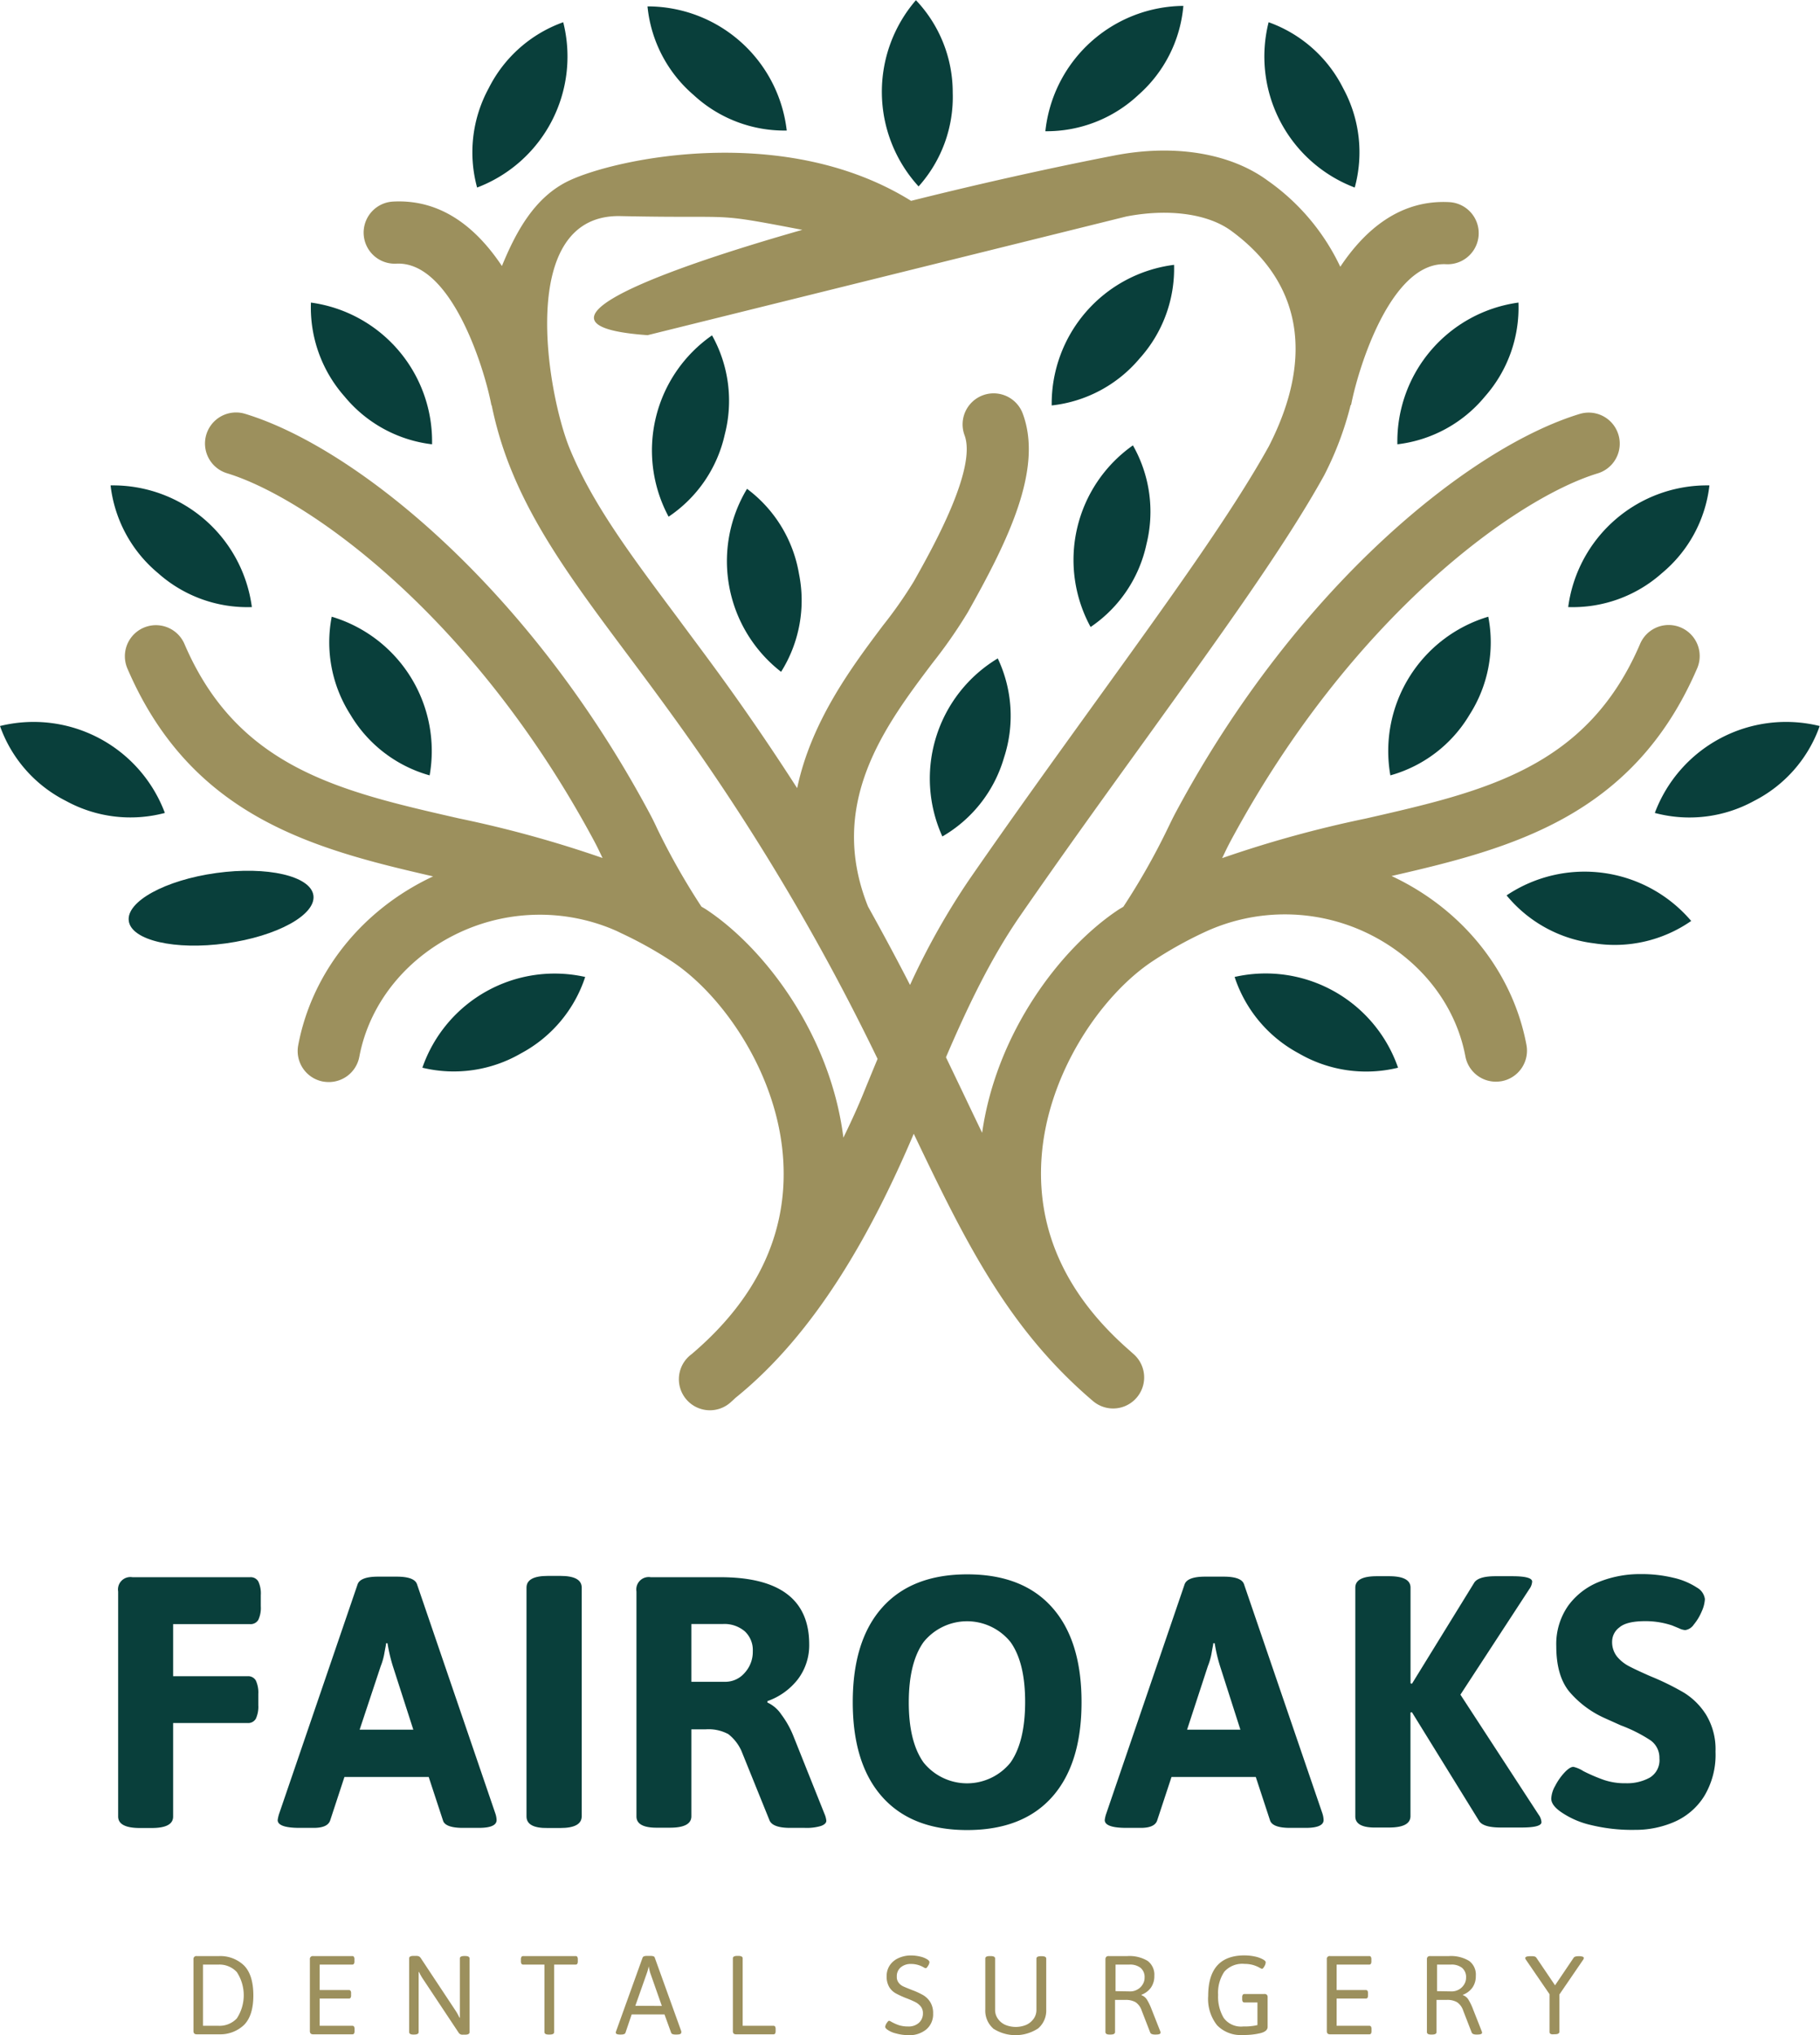 <svg xmlns="http://www.w3.org/2000/svg" id="Layer_1" data-name="Layer 1" viewBox="0 0 293.31 327.8"><defs><style>.cls-1{fill:#093f3b;}.cls-2{fill:#9c905d;}</style></defs><path class="cls-1" d="M288.73,415.86V379.62a2,2,0,0,1,2.3-2.3H310a1.41,1.41,0,0,1,1.32.69,4.51,4.51,0,0,1,.4,2.19V382a4.51,4.51,0,0,1-.4,2.19,1.43,1.43,0,0,1-1.32.69H297.59v8.39h12a1.42,1.42,0,0,1,1.33.69,4.63,4.63,0,0,1,.4,2.19v1.78a4.63,4.63,0,0,1-.4,2.19,1.42,1.42,0,0,1-1.33.69h-12v15.07c0,1.23-1.15,1.84-3.45,1.84h-2C289.88,417.7,288.73,417.09,288.73,415.86Z" transform="translate(-269.69 -123.26)"></path><path class="cls-1" d="M314.44,416.44a5.41,5.41,0,0,1,.23-1l12.66-37c.3-.8,1.4-1.21,3.28-1.21h3c1.92,0,3,.41,3.28,1.21l12.65,37a3.55,3.55,0,0,1,.18,1q0,1.26-2.88,1.26H344.3c-1.88,0-3-.4-3.22-1.2l-2.3-7H325.2l-2.3,7c-.27.8-1.15,1.2-2.65,1.2H318Q314.44,417.7,314.44,416.44Zm21.86-14.56L333,391.64a26.69,26.69,0,0,1-.86-3.68h-.23c0,.23-.12.74-.26,1.53a10.39,10.39,0,0,1-.6,2.15l-3.4,10.24Z" transform="translate(-269.69 -123.26)"></path><path class="cls-1" d="M354.54,415.86V379q0-1.89,3.45-1.89h2q3.45,0,3.45,1.89v36.82c0,1.27-1.15,1.9-3.45,1.9h-2C355.69,417.76,354.54,417.13,354.54,415.86Z" transform="translate(-269.69 -123.26)"></path><path class="cls-1" d="M372.26,415.86V379.62a2,2,0,0,1,2.3-2.3h11.21q14.33,0,14.33,10.81a9.06,9.06,0,0,1-1.81,5.61,10.7,10.7,0,0,1-4.92,3.54v.23a5.39,5.39,0,0,1,2.24,1.93,15,15,0,0,1,1.9,3.36l5.06,12.66a3.58,3.58,0,0,1,.29,1.09c0,.35-.29.63-.86.84a8.07,8.07,0,0,1-2.59.31h-2.36c-1.88,0-3-.4-3.34-1.2l-4.54-11.22a7.15,7.15,0,0,0-2.1-2.68,6.73,6.73,0,0,0-3.71-.77h-2.25v14c0,1.23-1.15,1.84-3.45,1.84h-2C373.41,417.7,372.26,417.09,372.26,415.86Zm14.32-21.69a4.1,4.1,0,0,0,3.11-1.43,5,5,0,0,0,1.32-3.51,4.11,4.11,0,0,0-1.3-3.2,5.06,5.06,0,0,0-3.53-1.17h-5.07v9.31Z" transform="translate(-269.69 -123.26)"></path><path class="cls-1" d="M411.89,412.73q-4.77-5.33-4.77-15.28t4.77-15.27q4.77-5.32,13.69-5.32t13.66,5.32q4.75,5.32,4.75,15.27t-4.75,15.28q-4.74,5.31-13.66,5.32T411.89,412.73Zm20.65-5.55q2.35-3.35,2.36-9.73t-2.36-9.69a9,9,0,0,0-14,0q-2.38,3.32-2.39,9.69t2.39,9.73a9,9,0,0,0,14,0Z" transform="translate(-269.69 -123.26)"></path><path class="cls-1" d="M447.73,416.44a4.7,4.7,0,0,1,.23-1l12.65-37c.31-.8,1.4-1.21,3.28-1.21h3c1.92,0,3,.41,3.28,1.21l12.66,37a3.87,3.87,0,0,1,.17,1c0,.84-1,1.26-2.87,1.26h-2.54c-1.87,0-2.95-.4-3.22-1.2l-2.3-7H458.49l-2.31,7c-.26.8-1.15,1.2-2.64,1.2h-2.3Q447.73,417.7,447.73,416.44Zm21.86-14.56-3.28-10.24a25.28,25.28,0,0,1-.86-3.68h-.23c0,.23-.13.74-.26,1.53a10.39,10.39,0,0,1-.61,2.15L461,401.88Z" transform="translate(-269.69 -123.26)"></path><path class="cls-1" d="M488.11,415.86V379c0-1.22,1.15-1.84,3.45-1.84h2c2.3,0,3.45.62,3.45,1.84v15.42l.23.06,10-16.22c.42-.73,1.57-1.1,3.45-1.1h2.7c2.15,0,3.22.29,3.22.87a2.27,2.27,0,0,1-.46,1.21l-11.1,17,12.6,19.33a2.27,2.27,0,0,1,.46,1.21c0,.58-1.07.86-3.22.86h-3.34c-1.92,0-3.09-.36-3.51-1.09l-10.81-17.49-.23.06v16.68c0,1.23-1.15,1.84-3.45,1.84h-2C489.26,417.7,488.11,417.09,488.11,415.86Z" transform="translate(-269.69 -123.26)"></path><path class="cls-1" d="M526.08,417.24a14,14,0,0,1-4.78-2.07c-1.07-.73-1.61-1.46-1.61-2.18a4.53,4.53,0,0,1,.64-2.07,9.52,9.52,0,0,1,1.49-2.13c.58-.62,1.06-.92,1.44-.92a5.08,5.08,0,0,1,1.61.69,27.82,27.82,0,0,0,3.34,1.43,10.55,10.55,0,0,0,3.51.52,7.6,7.6,0,0,0,3.82-.89,3.27,3.27,0,0,0,1.58-3.13,3.42,3.42,0,0,0-1.46-2.91,24,24,0,0,0-4.75-2.39L528.26,400a16.12,16.12,0,0,1-5.69-4.28q-2.07-2.56-2.07-7.28a10.75,10.75,0,0,1,1.92-6.53,11.36,11.36,0,0,1,5-3.85,17.74,17.74,0,0,1,6.67-1.24,21.8,21.8,0,0,1,5.32.6,11.58,11.58,0,0,1,3.77,1.58,2.5,2.5,0,0,1,1.27,1.85,5.51,5.51,0,0,1-.52,2,8.33,8.33,0,0,1-1.27,2.1,2,2,0,0,1-1.38.89,2.66,2.66,0,0,1-1-.29l-1.12-.46a13.55,13.55,0,0,0-4.31-.69c-2,0-3.39.33-4.17,1a2.85,2.85,0,0,0-1.18,2.24,3.75,3.75,0,0,0,.8,2.48,6.3,6.3,0,0,0,2,1.58c.77.4,1.9.93,3.39,1.58a42.6,42.6,0,0,1,5.35,2.62,11.13,11.13,0,0,1,3.6,3.57,10.7,10.7,0,0,1,1.52,5.95,12.86,12.86,0,0,1-1.87,7.25,10.74,10.74,0,0,1-4.8,4.08,15.73,15.73,0,0,1-6.33,1.27A27.93,27.93,0,0,1,526.08,417.24Z" transform="translate(-269.69 -123.26)"></path><path class="cls-2" d="M451.22,158.13c6.81-1.31,13.13-.44,16.89,2.31,11.34,8.3,13.41,20.34,6.08,34.68-6,10.84-16.25,25-28.11,41.44-6.56,9.1-13.35,18.5-20.23,28.45a116.76,116.76,0,0,0-9.5,16.91q-3.08-6-6.77-12.63c-6.66-16.63,2.79-29.16,10.4-39.24a78.84,78.84,0,0,0,5.69-8.18c6.32-11.25,12.21-23,8.84-32a5,5,0,0,0-9.37,3.51c2,5.41-5.14,18.14-8.2,23.57A70.7,70.7,0,0,1,412,224c-5,6.65-11.56,15.4-13.84,26.22-3.59-5.58-7.53-11.42-12-17.6-2.53-3.5-5-6.77-7.3-9.89-7.63-10.21-13.66-18.27-17.32-27.12s-8.73-37.91,8.16-37.54c21,.45,13.16-.87,33.38,3,2.71.52,7.21-.22,9.08-2.25s6.9-1.61,4.56-3.08c-20.33-12.79-47.6-7-55.27-3.4-5.64,2.64-8.65,8.37-10.87,13.77-4-6-9.64-10.8-17.54-10.38a5,5,0,0,0,.52,10c8.79-.44,14.14,16.64,15.3,22.68,0,.08.07.15.09.23a58.38,58.38,0,0,0,3.34,10.82c4.15,10,10.82,18.93,18.55,29.27,2.3,3.08,4.71,6.31,7.2,9.76a364,364,0,0,1,33.08,55.34q-1.11,2.67-2.19,5.32c-1,2.48-2.14,4.94-3.32,7.37C403.54,290,393,276.06,383.54,269.79c-.27-.18-.54-.32-.81-.49a112,112,0,0,1-7.15-12.61c-.46-1-.88-1.83-1.39-2.77-19.55-36.34-47.41-58.66-65-64a5,5,0,1,0-2.92,9.57c13.12,4,39.7,23,59.14,59.18.43.8.79,1.54,1.18,2.37l.21.43a184.8,184.8,0,0,0-23.11-6.37C324.53,250.73,308,247,299.42,227a5,5,0,1,0-9.2,3.94c10.25,23.88,29.92,29.06,49.27,33.49-11.42,5.33-19.52,15.43-21.74,27.2a5,5,0,0,0,4,5.85,6,6,0,0,0,.93.08,5,5,0,0,0,4.92-4.08c1.66-8.83,7.94-16.42,16.81-20.31a30.64,30.64,0,0,1,23.81-.31l.63.27c.31.13.62.29.93.44a65.06,65.06,0,0,1,8.24,4.59c8.28,5.49,17.09,18.26,17.9,32.05.7,11.78-4.28,22.28-14.78,31.19A5,5,0,1,0,387.6,349c.24-.2.44-.41.67-.61v0c12.88-10.4,21.88-26.51,28.68-42.5,8.37,17.52,15.25,31.46,28.89,43.06a5,5,0,0,0,6.48-7.62l-.59-.53h0c-10.09-8.79-14.89-19.1-14.21-30.65.81-13.79,9.62-26.56,17.91-32.05a63.6,63.6,0,0,1,8.81-4.88,30.7,30.7,0,0,1,24.79-.11c8.87,3.89,15.16,11.48,16.82,20.31a5,5,0,0,0,4.91,4.08,5.94,5.94,0,0,0,.93-.08,5,5,0,0,0,4-5.85c-2.21-11.77-10.32-21.87-21.74-27.2,19.35-4.43,39-9.61,49.27-33.49A5,5,0,0,0,534,227c-8.58,20-25.1,23.76-44.24,28.12a185.27,185.27,0,0,0-23.11,6.37c.07-.14.14-.3.21-.43.39-.83.75-1.57,1.18-2.37,19.45-36.14,46-55.19,59.14-59.18a5,5,0,0,0-2.91-9.57c-17.62,5.35-45.49,27.67-65,64-.51.94-.92,1.8-1.39,2.77a110.28,110.28,0,0,1-7.15,12.61c-.26.17-.54.31-.81.49-9.29,6.17-19.65,19.76-21.95,35.93-.88-1.83-1.78-3.7-2.7-5.64q-1.51-3.16-3.13-6.53c3.47-8.1,7.25-16,12-22.85,6.82-9.86,13.58-19.22,20.12-28.28,12-16.68,22.45-31.09,28.82-42.59a52.23,52.23,0,0,0,4.28-11.35l.07,0c1.16-6,6.44-23.11,15.3-22.68a5,5,0,1,0,.52-10c-7.91-.42-13.58,4.44-17.56,10.41A35.42,35.42,0,0,0,474,152.36c-6-4.42-15-5.93-24.68-4.06C406.26,156.64,342,175,374.06,177.25" transform="translate(-269.69 -123.26)"></path><path class="cls-1" d="M423.23,138.19a21.56,21.56,0,0,1-5.5,15.1,22.58,22.58,0,0,1-.43-30A21.56,21.56,0,0,1,423.23,138.19Z" transform="translate(-269.69 -123.26)"></path><path class="cls-1" d="M453.16,138.54a21.61,21.61,0,0,1-15,5.86,22.57,22.57,0,0,1,22.24-20.19A21.58,21.58,0,0,1,453.16,138.54Z" transform="translate(-269.69 -123.26)"></path><path class="cls-1" d="M398.45,215.67a21.61,21.61,0,0,1-2.88,15.81A22.57,22.57,0,0,1,390.08,202,21.54,21.54,0,0,1,398.45,215.67Z" transform="translate(-269.69 -123.26)"></path><path class="cls-1" d="M386.5,193.22a21.57,21.57,0,0,1-9.06,13.27,22.58,22.58,0,0,1,7-29.21A21.61,21.61,0,0,1,386.5,193.22Z" transform="translate(-269.69 -123.26)"></path><path class="cls-1" d="M454.45,210.93a21.55,21.55,0,0,1-9,13.33A22.57,22.57,0,0,1,452.27,195,21.62,21.62,0,0,1,454.45,210.93Z" transform="translate(-269.69 -123.26)"></path><path class="cls-1" d="M431.49,245.32A21.61,21.61,0,0,1,421.56,258a22.57,22.57,0,0,1,8.93-28.68A21.62,21.62,0,0,1,431.49,245.32Z" transform="translate(-269.69 -123.26)"></path><path class="cls-1" d="M453.35,181a21.55,21.55,0,0,1-14.17,7.57,22.56,22.56,0,0,1,19.72-22.65A21.59,21.59,0,0,1,453.35,181Z" transform="translate(-269.69 -123.26)"></path><path class="cls-1" d="M486.15,137.47a21.56,21.56,0,0,1,1.87,16,22.57,22.57,0,0,1-13.88-26.63A21.55,21.55,0,0,1,486.15,137.47Z" transform="translate(-269.69 -123.26)"></path><path class="cls-1" d="M381.48,138.57a21.55,21.55,0,0,0,15,5.72,22.58,22.58,0,0,0-22.44-20A21.57,21.57,0,0,0,381.48,138.57Z" transform="translate(-269.69 -123.26)"></path><path class="cls-1" d="M348.45,137.47a21.56,21.56,0,0,0-1.87,16,22.57,22.57,0,0,0,13.88-26.63A21.55,21.55,0,0,0,348.45,137.47Z" transform="translate(-269.69 -123.26)"></path><path class="cls-1" d="M325.22,187.13a21.56,21.56,0,0,0,14.1,7.7A22.58,22.58,0,0,0,319.8,172,21.61,21.61,0,0,0,325.22,187.13Z" transform="translate(-269.69 -123.26)"></path><path class="cls-1" d="M295.16,215.58a21.61,21.61,0,0,0,15.12,5.47,22.57,22.57,0,0,0-22.77-19.6A21.6,21.6,0,0,0,295.16,215.58Z" transform="translate(-269.69 -123.26)"></path><path class="cls-1" d="M353.65,292.94A21.58,21.58,0,0,0,364,280.63a22.56,22.56,0,0,0-26.24,14.62A21.57,21.57,0,0,0,353.65,292.94Z" transform="translate(-269.69 -123.26)"></path><path class="cls-1" d="M326.17,238.39a21.61,21.61,0,0,0,12.76,9.77,22.58,22.58,0,0,0-15.78-25.56A21.61,21.61,0,0,0,326.17,238.39Z" transform="translate(-269.69 -123.26)"></path><ellipse class="cls-1" cx="305.33" cy="269.55" rx="15.02" ry="5.72" transform="translate(-303.77 -78.85) rotate(-7.88)"></ellipse><path class="cls-1" d="M280.31,252.27a21.62,21.62,0,0,0,15.95,1.94,22.59,22.59,0,0,0-26.57-14A21.58,21.58,0,0,0,280.31,252.27Z" transform="translate(-269.69 -123.26)"></path><path class="cls-1" d="M509,187.13a21.56,21.56,0,0,1-14.11,7.7A22.58,22.58,0,0,1,514.4,172,21.59,21.59,0,0,1,509,187.13Z" transform="translate(-269.69 -123.26)"></path><path class="cls-1" d="M537.53,215.58a21.6,21.6,0,0,1-15.11,5.47,22.57,22.57,0,0,1,22.76-19.6A21.55,21.55,0,0,1,537.53,215.58Z" transform="translate(-269.69 -123.26)"></path><path class="cls-1" d="M479,292.94a21.61,21.61,0,0,1-10.34-12.31A22.58,22.58,0,0,1,495,295.25,21.6,21.6,0,0,1,479,292.94Z" transform="translate(-269.69 -123.26)"></path><path class="cls-1" d="M506.52,238.39a21.59,21.59,0,0,1-12.76,9.77,22.58,22.58,0,0,1,15.78-25.56A21.61,21.61,0,0,1,506.52,238.39Z" transform="translate(-269.69 -123.26)"></path><path class="cls-1" d="M526.58,275.21a21.58,21.58,0,0,1-14.09-7.72,22.56,22.56,0,0,1,29.75,4.12A21.58,21.58,0,0,1,526.58,275.21Z" transform="translate(-269.69 -123.26)"></path><path class="cls-1" d="M552.38,252.27a21.62,21.62,0,0,1-16,1.94,22.59,22.59,0,0,1,26.57-14A21.58,21.58,0,0,1,552.38,252.27Z" transform="translate(-269.69 -123.26)"></path><path class="cls-2" d="M301,450.83a.57.57,0,0,1-.13-.42V438.89a.47.47,0,0,1,.54-.54H305a5.51,5.51,0,0,1,4,1.5q1.51,1.51,1.52,4.8T309,449.46a5.55,5.55,0,0,1-4,1.49h-3.64A.57.57,0,0,1,301,450.83Zm3.92-1.25a3.83,3.83,0,0,0,2.93-1.18,6.8,6.8,0,0,0,0-7.48,3.81,3.81,0,0,0-2.93-1.2H302.4v9.86Z" transform="translate(-269.69 -123.26)"></path><path class="cls-2" d="M319.76,450.83a.57.57,0,0,1-.13-.42V438.89a.47.47,0,0,1,.54-.54h6.28a.3.3,0,0,1,.28.13.72.72,0,0,1,.08.41v.29a.72.72,0,0,1-.08.41.3.3,0,0,1-.28.13h-5.24v4.1h4.7a.32.32,0,0,1,.28.13.72.72,0,0,1,.08.41v.29a.78.78,0,0,1-.08.42.31.31,0,0,1-.28.12h-4.7v4.39h5.26a.31.31,0,0,1,.28.13.82.82,0,0,1,.08.41v.29a.89.89,0,0,1-.08.42.32.32,0,0,1-.28.12h-6.3A.57.57,0,0,1,319.76,450.83Z" transform="translate(-269.69 -123.26)"></path><path class="cls-2" d="M335.63,450.59V438.71q0-.39.72-.39h.38a1.2,1.2,0,0,1,.46.07.76.76,0,0,1,.3.27l5.65,8.53a7.6,7.6,0,0,1,.59,1.08l.07,0c0-.27,0-.68,0-1.22v-8.32q0-.39.72-.39h.12q.72,0,.72.39v11.88c0,.27-.24.4-.72.4h-.36a.72.72,0,0,1-.63-.25L337.83,442a7.58,7.58,0,0,1-.6-1.08h-.07c0,.28,0,.69,0,1.23v8.44c0,.27-.24.4-.72.4h-.13C335.87,451,335.63,450.86,335.63,450.59Z" transform="translate(-269.69 -123.26)"></path><path class="cls-2" d="M357.43,450.59V439.72H354a.3.3,0,0,1-.27-.13.71.71,0,0,1-.09-.41v-.29a.71.71,0,0,1,.09-.41.3.3,0,0,1,.27-.13h8.45a.31.31,0,0,1,.28.13.82.82,0,0,1,.08.41v.29a.82.82,0,0,1-.08.41.31.31,0,0,1-.28.13H359v10.87c0,.27-.24.4-.72.4h-.14C357.67,451,357.43,450.86,357.43,450.59Z" transform="translate(-269.69 -123.26)"></path><path class="cls-2" d="M368.93,450.68a.79.79,0,0,1,.06-.25l4.26-11.83c.07-.19.31-.28.72-.28h.52c.44,0,.68.09.72.28l4.27,11.85a.5.5,0,0,1,0,.23c0,.21-.25.31-.77.31h-.14c-.42,0-.66-.1-.72-.29l-1.07-2.95h-5.29l-1,2.95c-.06.19-.3.29-.72.29h-.09C369.19,451,368.93,450.89,368.93,450.68Zm7.42-4.3L374.46,441a10.7,10.7,0,0,1-.22-1h0a8.37,8.37,0,0,1-.27,1l-1.89,5.36Z" transform="translate(-269.69 -123.26)"></path><path class="cls-2" d="M387.92,450.83a.62.62,0,0,1-.12-.42v-11.7q0-.39.72-.39h.14q.72,0,.72.39v10.87h4.95a.31.31,0,0,1,.28.13.82.82,0,0,1,.08.41v.29a.89.89,0,0,1-.08.42.32.32,0,0,1-.28.12h-6A.6.6,0,0,1,387.92,450.83Z" transform="translate(-269.69 -123.26)"></path><path class="cls-2" d="M414.08,450.81a4,4,0,0,1-1.39-.61c-.23-.17-.34-.32-.34-.45a1.23,1.23,0,0,1,.24-.6c.16-.25.29-.38.39-.38a1.3,1.3,0,0,1,.38.18,7.54,7.54,0,0,0,1.19.53,4.94,4.94,0,0,0,1.52.21,2.44,2.44,0,0,0,1.7-.58,2,2,0,0,0,.66-1.54,1.68,1.68,0,0,0-.36-1.11,2.69,2.69,0,0,0-.87-.7,14.8,14.8,0,0,0-1.49-.64,15.15,15.15,0,0,1-1.65-.76,2.88,2.88,0,0,1-1.05-1,3.32,3.32,0,0,1-.43-1.78,3.1,3.1,0,0,1,.5-1.73,3.31,3.31,0,0,1,1.4-1.17,4.84,4.84,0,0,1,2.1-.43,6.55,6.55,0,0,1,1.37.17,3.6,3.6,0,0,1,1.17.46c.24.15.36.3.36.47a1.33,1.33,0,0,1-.23.58c-.15.25-.27.37-.35.37a.57.57,0,0,1-.26-.08l-.23-.13a4,4,0,0,0-1.87-.47,2.51,2.51,0,0,0-1.68.54,1.85,1.85,0,0,0-.64,1.5,1.48,1.48,0,0,0,.31,1,1.94,1.94,0,0,0,.72.57c.27.13.75.32,1.42.59a12,12,0,0,1,1.76.8,3.41,3.41,0,0,1,1.16,1.11,3.35,3.35,0,0,1,.48,1.87,3.19,3.19,0,0,1-1.08,2.55,4.27,4.27,0,0,1-2.92.94A7.8,7.8,0,0,1,414.08,450.81Z" transform="translate(-269.69 -123.26)"></path><path class="cls-2" d="M429.74,450a3.82,3.82,0,0,1-1.26-3.05v-8.21q0-.39.72-.39h.14q.72,0,.72.39V447a2.43,2.43,0,0,0,.43,1.42,2.91,2.91,0,0,0,1.19,1,4.41,4.41,0,0,0,3.42,0,2.94,2.94,0,0,0,1.19-1,2.39,2.39,0,0,0,.43-1.4v-8.26q0-.39.72-.39h.14q.72,0,.72.39v8.21A3.79,3.79,0,0,1,437,450a6.64,6.64,0,0,1-7.29,0Z" transform="translate(-269.69 -123.26)"></path><path class="cls-2" d="M447.84,450.59v-11.7a.57.57,0,0,1,.13-.41.53.53,0,0,1,.41-.13h3a5.67,5.67,0,0,1,3.25.77,2.76,2.76,0,0,1,1.09,2.42,3.18,3.18,0,0,1-.54,1.88,3.3,3.3,0,0,1-1.53,1.16v.07a1.76,1.76,0,0,1,.87.7,9,9,0,0,1,.75,1.55l1.4,3.55a.68.68,0,0,1,.05.25c0,.19-.25.29-.75.29h-.18a1.32,1.32,0,0,1-.47-.08.45.45,0,0,1-.25-.21l-1.37-3.53a2.66,2.66,0,0,0-1-1.39,3.19,3.19,0,0,0-1.69-.37h-1.62v5.18c0,.27-.24.4-.72.4h-.15C448.08,451,447.84,450.86,447.84,450.59Zm4-6.55a2.22,2.22,0,0,0,1.16-.31,2.18,2.18,0,0,0,.84-.81,2,2,0,0,0,.31-1.09,1.93,1.93,0,0,0-.65-1.59,2.75,2.75,0,0,0-1.78-.52h-2.25V444Z" transform="translate(-269.69 -123.26)"></path><path class="cls-2" d="M473.85,444.58a.53.53,0,0,1,.13.41v4.77c0,.47-.38.8-1.13,1a11.48,11.48,0,0,1-2.89.3,5.26,5.26,0,0,1-4.13-1.57,6.83,6.83,0,0,1-1.43-4.73q0-6.51,5.84-6.52a8.07,8.07,0,0,1,1.64.17,4.66,4.66,0,0,1,1.3.45c.33.18.49.34.49.5a1.41,1.41,0,0,1-.22.65q-.22.39-.39.39a2.27,2.27,0,0,1-.46-.22,5.21,5.21,0,0,0-1-.4,4.9,4.9,0,0,0-1.34-.17,3.88,3.88,0,0,0-3.26,1.26,6.08,6.08,0,0,0-1,3.73,6.68,6.68,0,0,0,.9,3.71,3.45,3.45,0,0,0,3.13,1.38c.45,0,.88,0,1.31-.06a6,6,0,0,0,1-.17v-3.64h-2.1a.32.32,0,0,1-.27-.12.77.77,0,0,1-.09-.42V445a.71.71,0,0,1,.09-.41.32.32,0,0,1,.27-.13h3.15A.57.57,0,0,1,473.85,444.58Z" transform="translate(-269.69 -123.26)"></path><path class="cls-2" d="M483.64,450.83a.62.62,0,0,1-.12-.42V438.89a.46.46,0,0,1,.54-.54h6.28a.3.3,0,0,1,.28.13.82.82,0,0,1,.08.41v.29a.82.82,0,0,1-.08.41.3.3,0,0,1-.28.13H485.1v4.1h4.7a.32.32,0,0,1,.28.13.82.82,0,0,1,.08.41v.29a.89.89,0,0,1-.08.42.31.31,0,0,1-.28.12h-4.7v4.39h5.26a.31.31,0,0,1,.28.13.82.82,0,0,1,.08.41v.29a.89.89,0,0,1-.08.42.32.32,0,0,1-.28.12h-6.3A.62.62,0,0,1,483.64,450.83Z" transform="translate(-269.69 -123.26)"></path><path class="cls-2" d="M499.65,450.59v-11.7a.57.57,0,0,1,.12-.41.56.56,0,0,1,.42-.13h3a5.67,5.67,0,0,1,3.25.77,2.73,2.73,0,0,1,1.09,2.42,3.18,3.18,0,0,1-.54,1.88,3.3,3.3,0,0,1-1.53,1.16v.07a1.68,1.68,0,0,1,.87.7,9,9,0,0,1,.75,1.55l1.4,3.55a.74.74,0,0,1,.06.25c0,.19-.26.29-.76.29h-.18a1.32,1.32,0,0,1-.47-.08.49.49,0,0,1-.25-.21l-1.37-3.53a2.66,2.66,0,0,0-1-1.39,3.16,3.16,0,0,0-1.69-.37h-1.62v5.18c0,.27-.24.4-.72.4h-.14C499.89,451,499.65,450.86,499.65,450.59Zm4-6.55a2.33,2.33,0,0,0,2-1.12,2,2,0,0,0,.31-1.09,1.93,1.93,0,0,0-.65-1.59,2.74,2.74,0,0,0-1.78-.52h-2.25V444Z" transform="translate(-269.69 -123.26)"></path><path class="cls-2" d="M519.41,450.59v-6.1L515.65,439a.62.62,0,0,1-.15-.33c0-.2.28-.3.83-.3h.2a1.67,1.67,0,0,1,.49.05.54.54,0,0,1,.28.21l3,4.43,3-4.44c.11-.17.38-.25.81-.25h.13a1.56,1.56,0,0,1,.54.09.23.23,0,0,1,.16.21.62.62,0,0,1-.15.33L521,444.54v6c0,.27-.25.4-.73.4h-.14C519.65,451,519.41,450.86,519.41,450.59Z" transform="translate(-269.69 -123.26)"></path></svg>